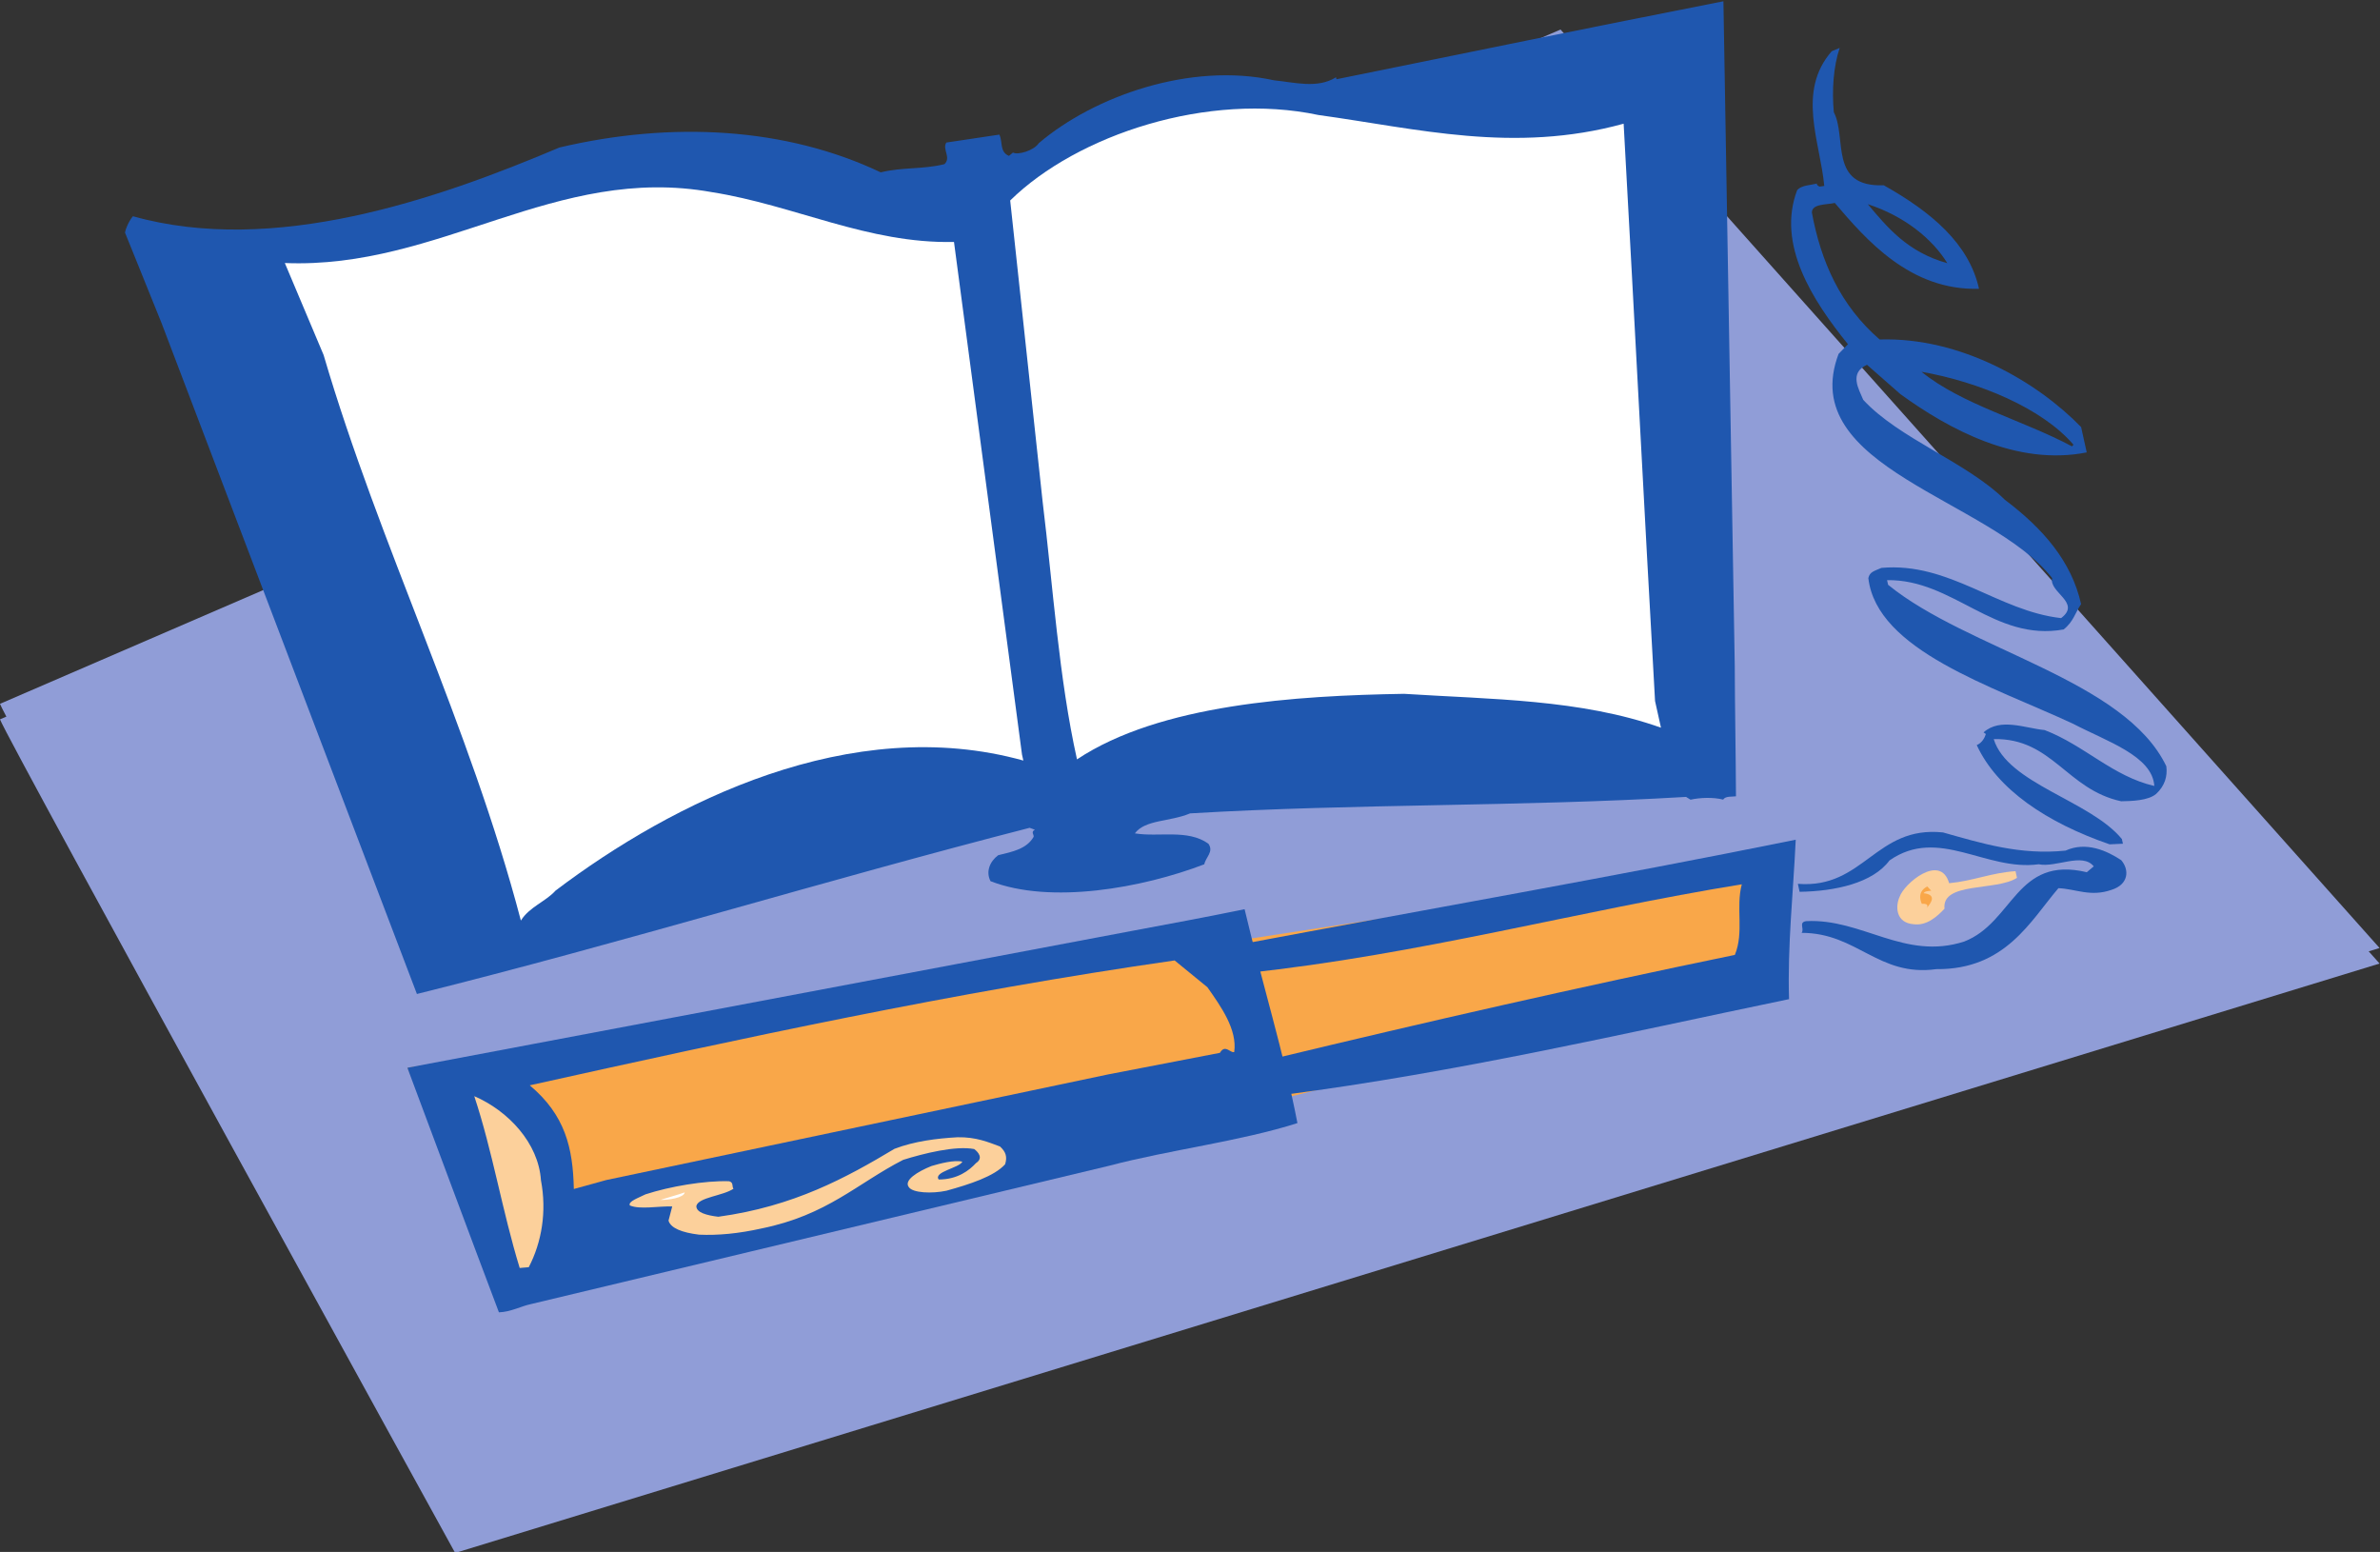 <?xml version="1.0" encoding="UTF-8" standalone="no"?>
<!-- Created with Inkscape (http://www.inkscape.org/) -->
<svg
   xmlns:dc="http://purl.org/dc/elements/1.1/"
   xmlns:cc="http://creativecommons.org/ns#"
   xmlns:rdf="http://www.w3.org/1999/02/22-rdf-syntax-ns#"
   xmlns:svg="http://www.w3.org/2000/svg"
   xmlns="http://www.w3.org/2000/svg"
   xmlns:sodipodi="http://sodipodi.sourceforge.net/DTD/sodipodi-0.dtd"
   xmlns:inkscape="http://www.inkscape.org/namespaces/inkscape"
   id="svg6503"
   sodipodi:version="0.32"
   inkscape:version="0.46dev+devel"
   width="291.107"
   height="189.792"
   xml:space="preserve"
   sodipodi:docname="bookandpen.svg"
   version="1.0"
   inkscape:output_extension="org.inkscape.output.svg.inkscape"><rect width="100%" height="100%" fill="#333333" stroke="none"/><defs
     id="defs6506"><clipPath
       clipPathUnits="userSpaceOnUse"
       id="clipPath6516"><path
         d="M 7.832,259.865 L 214.833,259.865 L 214.833,126 L 7.832,126 L 7.832,259.865 z"
         clip-rule="evenodd"
         id="path6518" /></clipPath><clipPath
       clipPathUnits="userSpaceOnUse"
       id="clipPath6522"><path
         d="M 0,648 L 432,648 L 432,0 L 0,0 L 0,648 z"
         id="path6524" /></clipPath><clipPath
       clipPathUnits="userSpaceOnUse"
       id="clipPath6528"><path
         d="M 0,648.06 L 432,648.06 L 432,0.06 L 0,0.06 L 0,648.06 z"
         id="path6530" /></clipPath><clipPath
       clipPathUnits="userSpaceOnUse"
       id="clipPath6538"><path
         d="M 7.832,259.865 L 214.833,259.865 L 214.833,126 L 7.832,126 L 7.832,259.865 z"
         clip-rule="evenodd"
         id="path6540" /></clipPath><clipPath
       clipPathUnits="userSpaceOnUse"
       id="clipPath6546"><path
         d="M 0,648 L 432,648 L 432,0 L 0,0 L 0,648 z"
         id="path6548" /></clipPath><clipPath
       clipPathUnits="userSpaceOnUse"
       id="clipPath6554"><path
         d="M 0,648.06 L 432,648.06 L 432,0.06 L 0,0.06 L 0,648.06 z"
         id="path6556" /></clipPath><clipPath
       clipPathUnits="userSpaceOnUse"
       id="clipPath6592"><path
         d="M 0,648 L 432,648 L 432,0 L 0,0 L 0,648 z"
         id="path6594" /></clipPath><clipPath
       clipPathUnits="userSpaceOnUse"
       id="clipPath6598"><path
         d="M 0,648.06 L 432,648.06 L 432,0.06 L 0,0.06 L 0,648.06 z"
         id="path6600" /></clipPath><clipPath
       clipPathUnits="userSpaceOnUse"
       id="clipPath6656"><path
         d="M 262.975,549.378 L 396,549.378 L 396,507.171 L 262.975,507.171 L 262.975,549.378 z"
         clip-rule="evenodd"
         id="path6658" /></clipPath><clipPath
       clipPathUnits="userSpaceOnUse"
       id="clipPath6662"><path
         d="M 0,648 L 432,648 L 432,0 L 0,0 L 0,648 z"
         id="path6664" /></clipPath><clipPath
       clipPathUnits="userSpaceOnUse"
       id="clipPath6668"><path
         d="M 0,648.06 L 432,648.06 L 432,0.06 L 0,0.06 L 0,648.06 z"
         id="path6670" /></clipPath><clipPath
       clipPathUnits="userSpaceOnUse"
       id="clipPath6678"><path
         d="M 262.975,549.378 L 396,549.378 L 396,507.171 L 262.975,507.171 L 262.975,549.378 z"
         clip-rule="evenodd"
         id="path6680" /></clipPath><clipPath
       clipPathUnits="userSpaceOnUse"
       id="clipPath6686"><path
         d="M 0,648 L 432,648 L 432,0 L 0,0 L 0,648 z"
         id="path6688" /></clipPath><clipPath
       clipPathUnits="userSpaceOnUse"
       id="clipPath6694"><path
         d="M 0,648.06 L 432,648.06 L 432,0.06 L 0,0.06 L 0,648.06 z"
         id="path6696" /></clipPath></defs><sodipodi:namedview
     inkscape:window-height="646"
     inkscape:window-width="985"
     inkscape:pageshadow="2"
     inkscape:pageopacity="0.0"
     guidetolerance="10.0"
     gridtolerance="10.0"
     objecttolerance="10.0"
     borderopacity="1.0"
     bordercolor="#666666"
     pagecolor="#ffffff"
     id="base"
     showgrid="false"
     inkscape:zoom="1"
     inkscape:cx="247.9017"
     inkscape:cy="171.08519"
     inkscape:window-x="23"
     inkscape:window-y="23"
     inkscape:current-layer="g6510" /><g
     id="g6510"
     inkscape:groupmode="layer"
     inkscape:label="guide"
     transform="matrix(1.25,0,0,-1.25,-13.48,799.71)"><g
       id="g6975"
       transform="matrix(1.185,0,0,1.185,-1.997,-111.454)"><path
         id="path6532"
         style="fill:#909dd7;fill-opacity:1;fill-rule:nonzero;stroke:none"
         d="M 10.784,574.551 C 11.501,572.674 48.37,505.729 48.37,505.729 L 207.279,554.391 L 139.646,630.222 L 10.784,574.551" /><path
         id="path6558"
         style="fill:#909dd7;fill-opacity:1;fill-rule:nonzero;stroke:none"
         d="M 10.784,575.833 C 11.501,573.955 48.37,507.01 48.37,507.01 L 207.279,555.673 L 139.646,631.504 L 10.784,575.833" /><path
         id="path6560"
         style="fill:#f9a749;fill-opacity:1;fill-rule:nonzero;stroke:none"
         d="M 44.424,545.787 L 52.472,527.299 L 156.771,553.2 L 156.771,562.998 L 44.424,545.787" /><path
         id="path6562"
         style="fill:#1f57af;fill-opacity:1;fill-rule:nonzero;stroke:none"
         d="M 83.511,619.713 C 85.321,620.155 86.956,619.945 88.766,620.387 C 89.36,620.93 88.572,621.609 88.926,622.173 L 93.308,622.829 C 93.597,622.249 93.308,621.409 94.099,621.072 L 94.433,621.349 C 94.803,621.122 96.15,621.493 96.566,622.124 C 101.11,625.99 109.064,628.831 116,627.31 C 117.623,627.155 119.577,626.595 121.109,627.565 L 121.144,627.4 C 131.562,629.528 142.207,631.693 153.097,633.837 L 154.033,578.986 C 154.041,575.746 154.117,571.833 154.133,568.197 C 153.825,568.152 153.249,568.234 153.08,567.925 C 152.238,568.139 151.135,568.089 150.381,567.919 L 150.01,568.148 C 136.203,567.33 122.867,567.606 109.056,566.788 C 107.387,566.082 105.354,566.29 104.496,565.138 C 106.479,564.809 108.867,565.508 110.57,564.284 C 111.037,563.617 110.34,563.171 110.232,562.586 C 105.105,560.622 97.539,559.261 92.579,561.191 C 92.165,561.981 92.531,562.833 93.213,563.335 C 94.42,563.628 95.561,563.854 96.137,564.852 C 96.177,565.028 95.883,565.268 96.242,565.436 L 95.809,565.597 C 78.817,561.232 62.382,556.155 45.212,551.877 L 24.118,607.289 L 21.107,614.741 C 21.136,614.973 21.385,615.635 21.76,616.089 C 33.376,612.826 46.813,617.455 56.98,621.764 C 66.272,623.954 75.687,623.43 83.511,619.713" /><path
         id="path6564"
         style="fill:#ffffff;fill-opacity:1;fill-rule:nonzero;stroke:none"
         d="M 89.561,613.967 L 95.177,571.646 L 95.289,571.15 C 81.054,575.102 66.323,567.719 56.664,560.416 C 55.836,559.496 54.499,559.068 53.797,557.939 C 49.563,574.081 42.129,588.889 37.508,604.632 L 34.305,612.227 C 47.141,611.702 56.648,620.408 69.568,618.078 C 76.407,617 82.44,613.809 89.561,613.967" /><path
         id="path6566"
         style="fill:#ffffff;fill-opacity:1;fill-rule:nonzero;stroke:none"
         d="M 144.857,623.73 C 145.759,607.546 146.533,592.307 147.451,576.066 L 147.94,573.864 C 141.294,576.223 133.909,576.198 126.728,576.659 C 117.781,576.51 106.573,575.798 99.718,571.247 C 98.222,577.959 97.744,585.451 96.878,592.544 L 94.202,617.391 C 99.747,622.828 110.56,626.382 119.656,624.447 C 127.775,623.331 135.793,621.233 144.857,623.73" /><path
         id="path6568"
         style="fill:#1f57af;fill-opacity:1;fill-rule:nonzero;stroke:none"
         d="M 162.212,624.681 C 163.318,622.571 161.767,618.473 166.338,618.646 C 170.248,616.446 173.371,613.843 174.203,610.1 C 168.521,609.93 164.873,614.162 162.292,617.188 C 161.611,617.028 160.398,617.131 160.402,616.392 C 161.144,612.353 162.748,608.725 165.996,605.914 C 172.705,606.124 179.019,602.406 182.633,598.683 L 183.097,596.592 C 177.314,595.44 171.699,598.522 167.719,601.395 L 164.953,603.824 C 163.435,603.142 164.293,601.791 164.642,600.933 C 167.582,597.735 173.183,595.787 176.34,592.678 C 179.49,590.306 181.846,587.59 182.631,584.068 C 182.149,583.37 182.002,582.609 181.189,581.974 C 175.457,580.945 172.076,586.125 166.609,586.045 L 166.695,585.661 C 173.299,580.281 186.242,577.841 189.67,570.678 C 189.772,569.841 189.55,569.068 188.824,568.39 C 188.157,567.836 186.81,567.804 185.94,567.789 C 181.431,568.76 180.243,573.019 175.416,572.922 C 176.556,569.225 183.382,567.86 185.999,564.67 L 186.086,564.283 L 184.984,564.233 C 179.816,566.016 175.708,568.757 174.015,572.427 C 174.453,572.606 174.674,573.037 174.767,573.336 L 174.577,573.477 C 175.972,574.711 177.998,573.82 179.624,573.666 C 182.925,572.397 185.243,569.844 188.677,569.052 C 188.524,571.529 184.76,572.728 181.971,574.187 C 175.318,577.286 165.759,580.232 165.063,586.213 C 165.181,586.742 165.566,586.799 166.146,587.057 C 171.756,587.556 175.762,583.494 180.98,582.91 C 182.682,584.189 179.952,585.032 180.243,586.211 C 175.137,592.726 159.056,595.321 162.605,604.723 L 163.381,605.522 C 160.422,609.172 157.482,613.794 159.191,618.258 C 159.58,618.659 160.22,618.64 160.824,618.787 C 160.769,618.665 160.949,618.579 161.037,618.535 L 161.424,618.592 C 161.087,622.237 159.129,626.381 162.043,629.716 L 162.699,629.985 C 162.171,628.429 162.05,626.476 162.212,624.681 z M 165.019,617.084 C 166.637,615.166 168.282,613.137 171.588,612.211 C 170.342,614.241 168.017,616.111 165.019,617.084 z M 169.453,603.248 C 172.753,600.556 177.9,599.225 181.876,597.091 L 182.004,597.223 C 179.422,600.25 174.169,602.419 169.453,603.248" /><path
         id="path6570"
         style="fill:#1f57af;fill-opacity:1;fill-rule:nonzero;stroke:none"
         d="M 113.558,558.876 C 115.027,552.67 116.787,547.076 117.921,541.218 C 113.236,539.72 107.353,539.01 102.371,537.695 L 54.64,526.277 C 53.748,526.087 52.997,525.632 51.984,525.594 C 49.501,532.161 46.945,539.056 44.424,545.787 L 104.179,557.071 C 107.282,557.65 110.47,558.242 113.558,558.876" /><path
         id="path6572"
         style="fill:#1f57af;fill-opacity:1;fill-rule:nonzero;stroke:none"
         d="M 159.068,564.614 C 158.861,560.203 158.381,555.868 158.515,551.451 C 144.775,548.596 131.107,545.412 116.805,543.552 C 116.551,544.71 116.351,545.59 116.132,546.579 C 128.645,549.592 140.949,552.402 154.041,555.104 C 154.816,556.981 154.103,559.036 154.615,560.933 C 141.069,558.734 127.925,555.113 113.714,553.61 L 113.431,556.013 C 128.126,558.784 144.012,561.561 159.068,564.614" /><path
         id="path6574"
         style="fill:#1f57af;fill-opacity:1;fill-rule:nonzero;stroke:none"
         d="M 181.346,563.715 C 183.046,564.483 184.748,563.713 185.945,562.926 C 186.635,562.119 186.564,560.915 185.131,560.471 C 183.392,559.871 182.222,560.549 180.76,560.613 C 178.465,557.938 176.392,553.875 170.681,553.929 C 165.892,553.268 164.141,556.93 159.55,556.924 C 159.817,557.249 159.269,557.794 159.93,557.891 C 164.555,558.13 168.058,554.617 172.98,556.207 C 177.052,557.785 177.262,563.332 183.103,561.93 L 183.676,562.416 C 182.736,563.583 180.558,562.29 179.13,562.587 C 174.756,561.989 170.857,565.728 166.809,562.902 C 165.437,561.048 162.357,560.358 159.388,560.313 L 159.244,560.972 C 164.698,560.537 165.652,565.799 171.228,565.215 C 174.404,564.323 177.603,563.325 181.346,563.715" /><path
         id="path6576"
         style="fill:#f9a749;fill-opacity:1;fill-rule:nonzero;stroke:none"
         d="M 110.486,552.436 C 111.605,550.842 112.967,548.942 112.701,547.083 C 112.384,546.978 111.952,547.765 111.522,547.019 L 102.307,545.24 L 60.847,536.516 L 58.17,535.776 C 58.095,539.176 57.46,541.875 54.529,544.336 C 71.875,548.185 89.564,552.032 107.781,554.647 L 110.486,552.436" /><path
         id="path6578"
         style="fill:#fcd09b;fill-opacity:1;fill-rule:nonzero;stroke:none"
         d="M 171.736,561.024 C 173.737,561.212 175.203,561.885 177.217,562.017 L 177.338,561.466 C 175.629,560.357 171.11,561.159 171.353,558.92 C 170.736,558.258 169.884,557.507 168.836,557.633 C 167.279,557.741 167.302,559.166 167.647,559.899 C 168.004,560.978 171.008,563.531 171.736,561.024" /><path
         id="path6580"
         style="fill:#f9a749;fill-opacity:1;fill-rule:nonzero;stroke:none"
         d="M 170.257,560.405 C 170.012,560.368 169.752,560.385 169.625,560.196 C 170.756,560.082 170.231,559.378 169.892,558.985 C 170.139,559.422 169.396,559.311 169.478,559.322 C 169.312,559.694 169.163,560.355 169.925,560.754 L 170.257,560.405" /><path
         id="path6582"
         style="fill:#fcd09b;fill-opacity:1;fill-rule:nonzero;stroke:none"
         d="M 55.454,536.5 C 55.95,533.899 55.514,531.371 54.448,529.32 L 53.699,529.257 C 52.254,533.969 51.461,538.885 49.948,543.441 C 52.74,542.238 55.251,539.579 55.454,536.5" /><path
         id="path6584"
         style="fill:#fcd09b;fill-opacity:1;fill-rule:nonzero;stroke:none"
         d="M 93.361,539.285 C 93.853,538.837 93.971,538.426 93.782,537.816 C 92.882,536.822 90.875,536.168 88.93,535.633 C 87.727,535.378 86.153,535.45 85.832,535.93 C 85.393,536.498 86.558,537.214 87.704,537.674 C 88.377,537.872 89.564,538.196 90.251,538.034 C 90.03,537.525 87.841,537.198 88.299,536.561 C 89.854,536.558 90.821,537.311 91.379,537.917 C 91.995,538.316 91.578,538.817 91.23,539.075 C 89.681,539.37 87.044,538.707 85.365,538.183 C 81.546,536.224 79.098,533.619 73.663,532.517 C 71.772,532.098 70.085,531.934 68.513,532.006 C 67.094,532.178 66.164,532.549 65.988,533.165 L 66.294,534.337 C 65.095,534.367 63.632,534.065 62.799,534.416 C 62.613,534.743 63.53,535.053 64.089,535.336 C 66.091,535.989 68.964,536.479 70.991,536.418 C 71.385,536.311 71.204,535.989 71.352,535.799 C 70.514,535.216 68.448,535.091 68.288,534.378 C 68.261,533.832 69.151,533.598 70.098,533.485 C 76.337,534.337 80.675,536.715 84.649,539.095 C 86.295,539.723 88.147,539.953 89.853,540.049 C 91.399,540.081 92.443,539.624 93.361,539.285" /><path
         id="path6586"
         style="fill:#ffffff;fill-opacity:1;fill-rule:nonzero;stroke:none"
         d="M 67.328,535.497 C 67.272,535.055 65.96,534.85 65.315,534.877 C 65.817,535.04 66.663,535.267 67.328,535.497" /></g></g></svg>